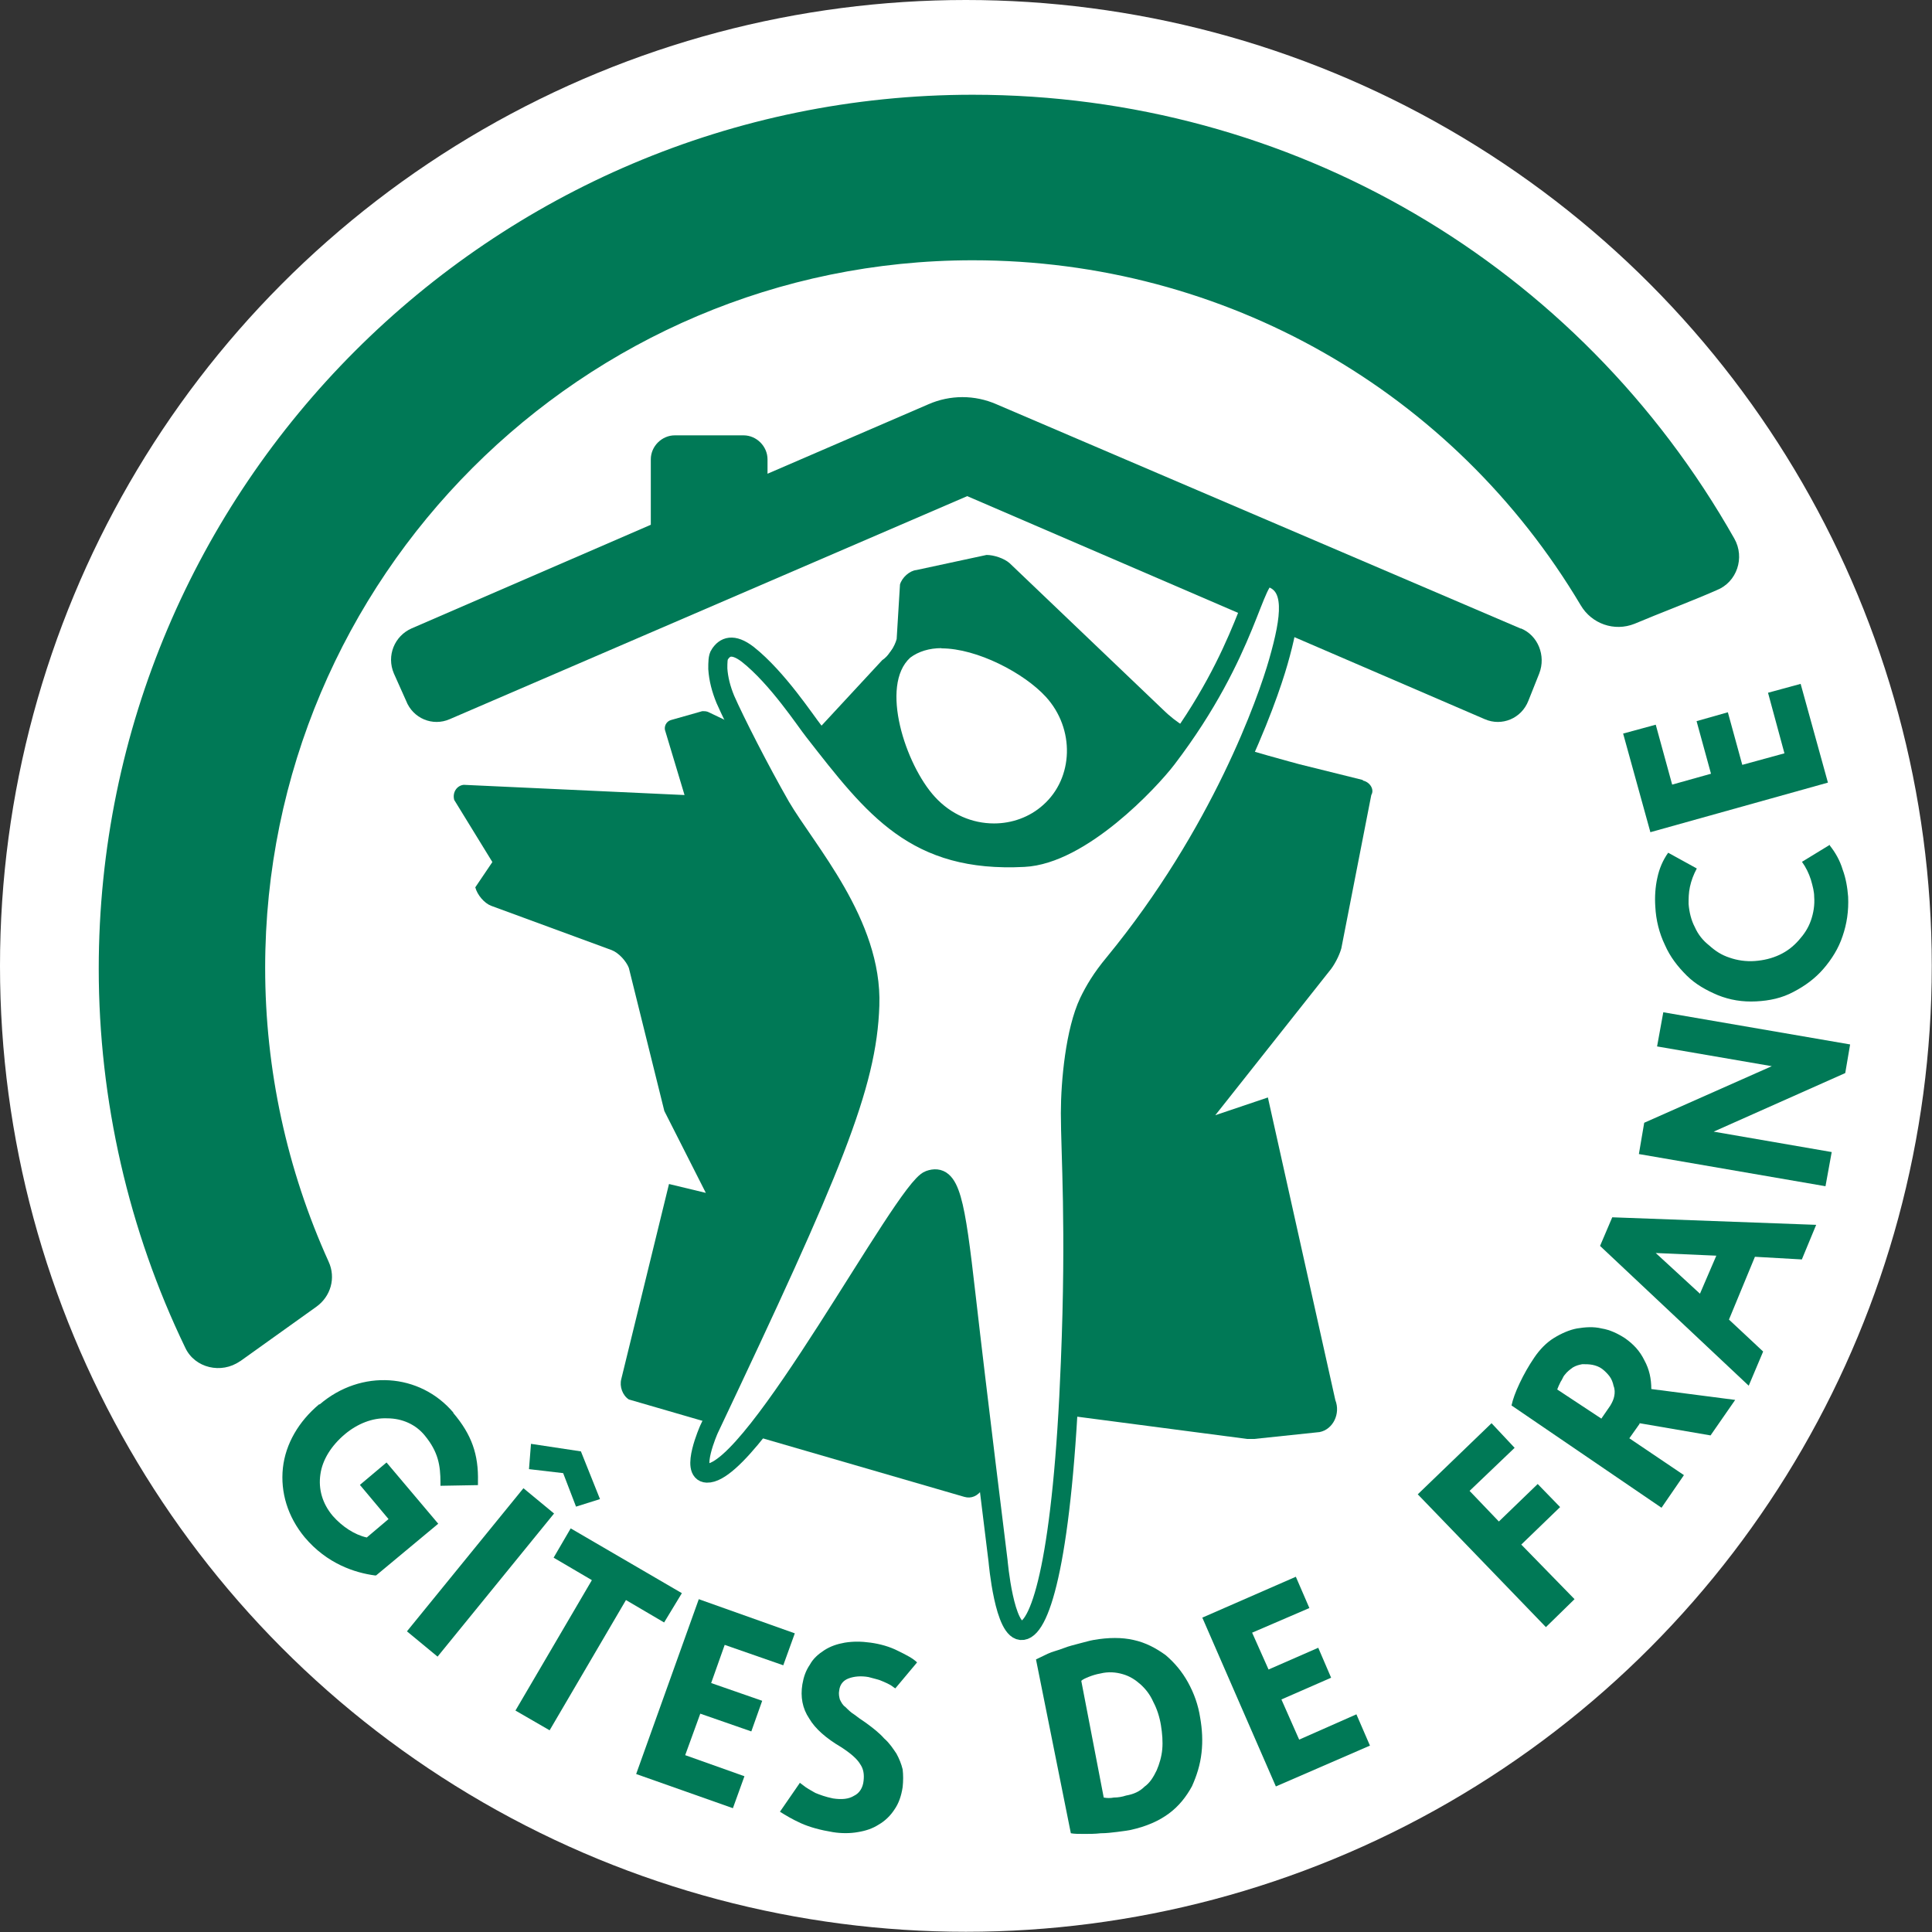 <?xml version="1.0" encoding="UTF-8"?><svg id="Calque_1" xmlns="http://www.w3.org/2000/svg" viewBox="0 0 87.07 87.07"><rect x="0" y="0" width="87.07" height="87.07" fill="#333333" stroke="none"/><defs><style>.cls-1{fill:#007956;}.cls-2{fill:#fff;}.cls-3{fill:none;stroke:#007956;stroke-miterlimit:10;stroke-width:.86px;}</style></defs><circle class="cls-2" cx="43.53" cy="43.53" r="43.53"/><path class="cls-1" d="M10.81,61.35c-.83.58-2.03.31-2.46-.61-2.55-5.28-3.9-11.15-3.9-17.08C4.45,21.94,22.12,4.27,43.84,4.27c14.35,0,27.31,7.62,34.32,20,.49.86.12,1.97-.8,2.33-1.11.49-2.58,1.04-3.69,1.51-.92.37-1.94,0-2.43-.83-5.74-9.65-16.04-15.55-27.4-15.55-17.6,0-31.89,14.32-31.89,31.89,0,4.58.98,9.09,2.86,13.24.34.74.09,1.57-.55,2.03l-3.44,2.46Z"/><path class="cls-1" d="M20.43,63.66c-1.51-1.78-4.15-1.97-6.02-.37h-.03c-.92.77-1.51,1.78-1.63,2.86-.12,1.11.22,2.21.98,3.13,1.01,1.2,2.27,1.6,3.16,1.72h.06l2.8-2.33-2.33-2.76-1.2,1.01,1.29,1.54-.98.83c-.55-.12-1.11-.49-1.54-.98-.46-.55-.65-1.2-.55-1.87.09-.65.49-1.29,1.11-1.81.55-.46,1.23-.74,1.9-.71.68,0,1.29.28,1.69.77.61.74.71,1.35.71,2.12v.15l1.69-.03v-.15c.03-1.23-.28-2.12-1.11-3.1Z"/><path class="cls-1" d="M23.59,67.07l1.38,1.14-5.25,6.45-1.38-1.14,5.25-6.45Z"/><path class="cls-1" d="M26.67,71.21l-1.72-1.01.77-1.32,5.01,2.92-.8,1.32-1.72-1.01-3.44,5.87-1.54-.89,3.44-5.87Z"/><path class="cls-1" d="M31.49,72.07l4.33,1.54-.52,1.44-2.64-.92-.61,1.72,2.3.8-.49,1.38-2.3-.8-.68,1.87,2.67.95-.52,1.44-4.36-1.54,2.83-7.9Z"/><path class="cls-1" d="M36.04,80.34l.12.09c.18.15.37.25.58.37.22.09.46.18.8.25.4.06.71.03.95-.12.25-.12.4-.37.43-.68.03-.28,0-.52-.15-.74-.15-.25-.43-.49-.86-.77-.68-.4-1.17-.83-1.44-1.29-.31-.46-.4-.98-.31-1.54.06-.34.15-.61.34-.89.15-.28.4-.49.65-.65.28-.18.58-.28.92-.34.37-.06.74-.06,1.17,0,.43.06.86.18,1.23.37.37.18.68.34.86.52l-.98,1.17c-.06-.03-.12-.09-.22-.15s-.18-.09-.31-.15-.22-.09-.34-.12c-.12-.03-.22-.06-.34-.09-.34-.06-.65-.03-.89.06-.25.09-.4.28-.43.55-.03.15,0,.28.03.4.06.12.12.25.25.34.12.12.25.25.4.34.15.12.34.25.52.37.34.25.61.46.83.71.25.22.4.46.55.68.12.22.22.46.28.71.03.25.03.52,0,.8-.06.4-.18.74-.37,1.01-.18.28-.43.52-.71.68-.28.18-.58.28-.95.34-.34.06-.74.06-1.11,0-.55-.09-1.04-.22-1.44-.4-.4-.18-.71-.37-.95-.52l.89-1.29Z"/><path class="cls-1" d="M46.7,74.78c.12-.06.31-.15.52-.25s.46-.15.71-.25.49-.15.74-.22c.25-.06.43-.12.61-.15.68-.12,1.29-.12,1.81,0,.55.12,1.01.37,1.44.68.4.34.74.74,1.01,1.23s.46,1.01.55,1.6c.09.52.12,1.04.06,1.57-.06.55-.22,1.04-.43,1.51-.25.46-.58.89-1.04,1.23s-1.01.58-1.72.74c-.15.03-.37.06-.61.09-.25.03-.49.06-.74.06-.25.03-.52.03-.74.03-.25,0-.46,0-.61-.03l-1.57-7.83ZM49.74,81.01c.15.03.31.03.46,0,.18,0,.37-.03.55-.09.34-.06.61-.18.83-.4.25-.18.4-.43.55-.74.12-.28.22-.61.25-.95.03-.34,0-.71-.06-1.08s-.18-.74-.34-1.04c-.15-.34-.34-.58-.58-.8-.25-.22-.49-.37-.8-.46s-.65-.12-1.01-.03c-.18.03-.37.09-.52.15s-.28.12-.34.18l1.01,5.25Z"/><path class="cls-1" d="M54.19,72.9l4.21-1.84.61,1.41-2.58,1.11.74,1.66,2.24-.98.58,1.35-2.24.98.8,1.81,2.58-1.14.61,1.41-4.24,1.84-3.32-7.62Z"/><path class="cls-1" d="M63.9,67.34l3.32-3.2,1.04,1.11-2.03,1.94,1.32,1.38,1.75-1.69,1.01,1.04-1.75,1.69,2.4,2.46-1.29,1.26-5.78-5.99Z"/><path class="cls-1" d="M73.43,64.82l2.46,1.66-1.01,1.47-6.76-4.61c.06-.28.18-.61.37-1.01s.4-.77.65-1.14c.25-.37.55-.68.89-.89s.71-.37,1.04-.43c.37-.06.74-.09,1.11,0,.37.06.71.22,1.04.43.4.28.68.58.89,1.01.22.4.31.83.31,1.29l3.78.49-1.11,1.6-3.2-.55v.03l-.46.65ZM72.17,63.93l.4-.58c.09-.15.15-.28.18-.43s.03-.31-.03-.46c-.03-.15-.09-.31-.18-.43-.09-.12-.22-.25-.34-.34s-.28-.15-.43-.18-.31-.03-.46-.03c-.15.03-.28.06-.43.15-.12.09-.25.18-.37.34-.06.06-.09.18-.18.31-.06.12-.12.25-.15.34l2,1.32Z"/><path class="cls-1" d="M81.2,56.77l.65-1.57-9.19-.34-.55,1.29,6.7,6.3.65-1.54-1.54-1.44,1.17-2.83,2.12.12ZM76.62,58.31l-2-1.84,2.73.12-.74,1.72Z"/><polygon class="cls-1" points="83.38 47.07 74.96 45.62 74.68 47.16 79.85 48.05 74.1 50.6 73.86 52.01 82.27 53.46 82.55 51.92 77.23 51 83.16 48.36 83.38 47.07"/><path class="cls-1" d="M82.46,38.1c.25.31.46.68.58,1.08.15.4.22.83.25,1.23.03.65-.06,1.23-.25,1.78-.18.55-.49,1.04-.86,1.47-.37.43-.83.77-1.35,1.04-.52.28-1.08.4-1.69.43-.61.03-1.17-.06-1.72-.28-.52-.22-1.01-.49-1.41-.89-.4-.4-.74-.83-.98-1.38-.25-.52-.4-1.11-.43-1.72-.03-.43,0-.89.09-1.29.09-.43.25-.8.49-1.14l1.29.71c-.15.28-.25.55-.31.83s-.06.52-.06.77c.03.37.12.74.28,1.04.15.34.37.61.65.83.28.25.55.43.92.55.34.12.74.18,1.14.15.4-.03.77-.12,1.11-.28s.61-.37.86-.65.43-.55.55-.89c.12-.34.18-.71.15-1.08,0-.22-.06-.46-.15-.77-.09-.28-.22-.55-.4-.8l1.26-.77Z"/><path class="cls-1" d="M74.38,37.51l-1.23-4.45,1.47-.4.74,2.7,1.75-.49-.65-2.37,1.41-.4.65,2.37,1.9-.52-.74-2.73,1.47-.4,1.23,4.45-8.02,2.24Z"/><polygon class="cls-1" points="26.18 65.41 23.93 65.07 23.84 66.21 25.38 66.39 25.96 67.9 27.04 67.56 26.18 65.41"/><path class="cls-1" d="M61.41,35.15l-2.86-.71c-.22-.06-2.27-.61-3.93-1.14-.83-.25-1.6-.71-2.24-1.35l-6.88-6.57c-.25-.22-.71-.37-1.04-.37l-3.16.68c-.31.03-.65.34-.74.65l-.15,2.46c-.09.34-.37.77-.65.95l-3.53,3.81c-.28.18-.74.22-1.04.09l-3.29-1.57c-.09-.03-.15-.03-.25-.03l-1.41.4c-.22.06-.34.31-.25.52l.86,2.86-9.95-.46c-.31.03-.52.34-.43.68l1.72,2.8-.77,1.14c.09.34.4.71.71.83l5.44,2c.31.12.65.49.77.8l1.6,6.45,1.87,3.69-1.66-.4-2.15,8.79c-.09.34.06.74.34.92l15.12,4.39c.31.09.61-.03.83-.37l3.13-3.13c.28-.15.77-.22,1.08-.12l7.71,1.01h.31l2.95-.31c.61-.12.95-.83.71-1.44l-3.04-13.64-2.37.8,5.13-6.48c.22-.25.46-.71.55-1.04l1.35-6.91c.15-.25-.06-.58-.37-.65Z"/><path class="cls-1" d="M68.54,28.33l-23.63-10.11c-.98-.43-2.09-.43-3.07,0l-7.25,3.13v-.65c0-.58-.49-1.08-1.08-1.08h-3.1c-.58,0-1.08.49-1.08,1.08v2.95l-10.78,4.67c-.77.34-1.14,1.23-.8,2.03l.55,1.23c.31.8,1.2,1.17,1.97.83l23.32-10.05,23.32,10.05c.77.34,1.66-.03,1.97-.83l.49-1.23c.31-.8-.06-1.72-.83-2.03Z"/><path class="cls-2" d="M44.79,37.57c-1.14,0-2.21-.49-2.98-1.35-.71-.8-1.38-2.12-1.66-3.38-.37-1.57-.15-2.8.58-3.47.43-.37,1.01-.58,1.72-.58,1.78,0,3.99,1.2,5.01,2.33.71.8,1.08,1.78,1.04,2.83-.03,1.04-.46,2-1.23,2.67-.68.61-1.57.95-2.49.95Z"/><path class="cls-1" d="M42.43,29.22c1.6,0,3.72,1.11,4.7,2.18,1.32,1.44,1.26,3.66-.12,4.88-.61.55-1.41.83-2.21.83-.98,0-1.94-.4-2.67-1.2-1.32-1.44-2.49-5.01-1.11-6.27.37-.28.86-.43,1.41-.43M42.43,28.36h0c-.83,0-1.51.25-2,.68-1.9,1.75-.4,5.9,1.04,7.47.86.95,2.06,1.47,3.32,1.47,1.04,0,2.03-.37,2.8-1.08,1.72-1.57,1.81-4.3.18-6.11-1.08-1.14-3.41-2.43-5.35-2.43h0Z"/><path class="cls-2" d="M57.2,26.02c-.71-.18-.89,3.29-4.61,8.17-.77,1.01-3.87,4.33-6.45,4.45-4.88.25-6.73-2.18-9.46-5.68-.37-.46-1.63-2.4-2.98-3.47-.68-.52-1.04-.34-1.26,0-.09.12-.09.37-.09.65.03.46.15.92.34,1.38.43.98,1.54,3.16,2.49,4.82,1.17,2,4.15,5.28,4.02,8.97-.12,3.63-1.69,7.37-7.25,19.11,0,0-.86,1.94-.09,1.97,2.15.06,8.88-12.81,10.02-13.21.95-.34,1.17.92,1.66,5.22.49,4.3,1.44,11.95,1.44,11.95,0,0,.28,3.26,1.11,3.13.83-.12,1.81-3.35,2.15-12.1.25-6.14,0-9.4,0-11.21,0-1.44.22-3.72.83-5.01.25-.52.58-1.08,1.14-1.75,4.82-5.87,6.91-11.86,7.4-13.58.58-2.03.77-3.47-.4-3.81Z"/><path class="cls-3" d="M57.2,26.02c-.71-.18-.89,3.29-4.61,8.17-.77,1.01-3.87,4.33-6.45,4.45-4.88.25-6.73-2.18-9.46-5.68-.37-.46-1.63-2.4-2.98-3.47-.68-.52-1.04-.34-1.26,0-.09.12-.09.37-.09.65.03.46.15.92.34,1.38.43.98,1.54,3.16,2.49,4.82,1.17,2,4.15,5.28,4.02,8.97-.12,3.63-1.69,7.37-7.25,19.11,0,0-.86,1.94-.09,1.97,2.15.06,8.88-12.81,10.02-13.21.95-.34,1.17.92,1.66,5.22.49,4.3,1.44,11.95,1.44,11.95,0,0,.28,3.26,1.11,3.13.83-.12,1.81-3.35,2.15-12.1.25-6.14,0-9.4,0-11.21,0-1.44.22-3.72.83-5.01.25-.52.58-1.08,1.14-1.75,4.82-5.87,6.91-11.86,7.4-13.58.58-2.03.77-3.47-.4-3.81Z"/></svg>